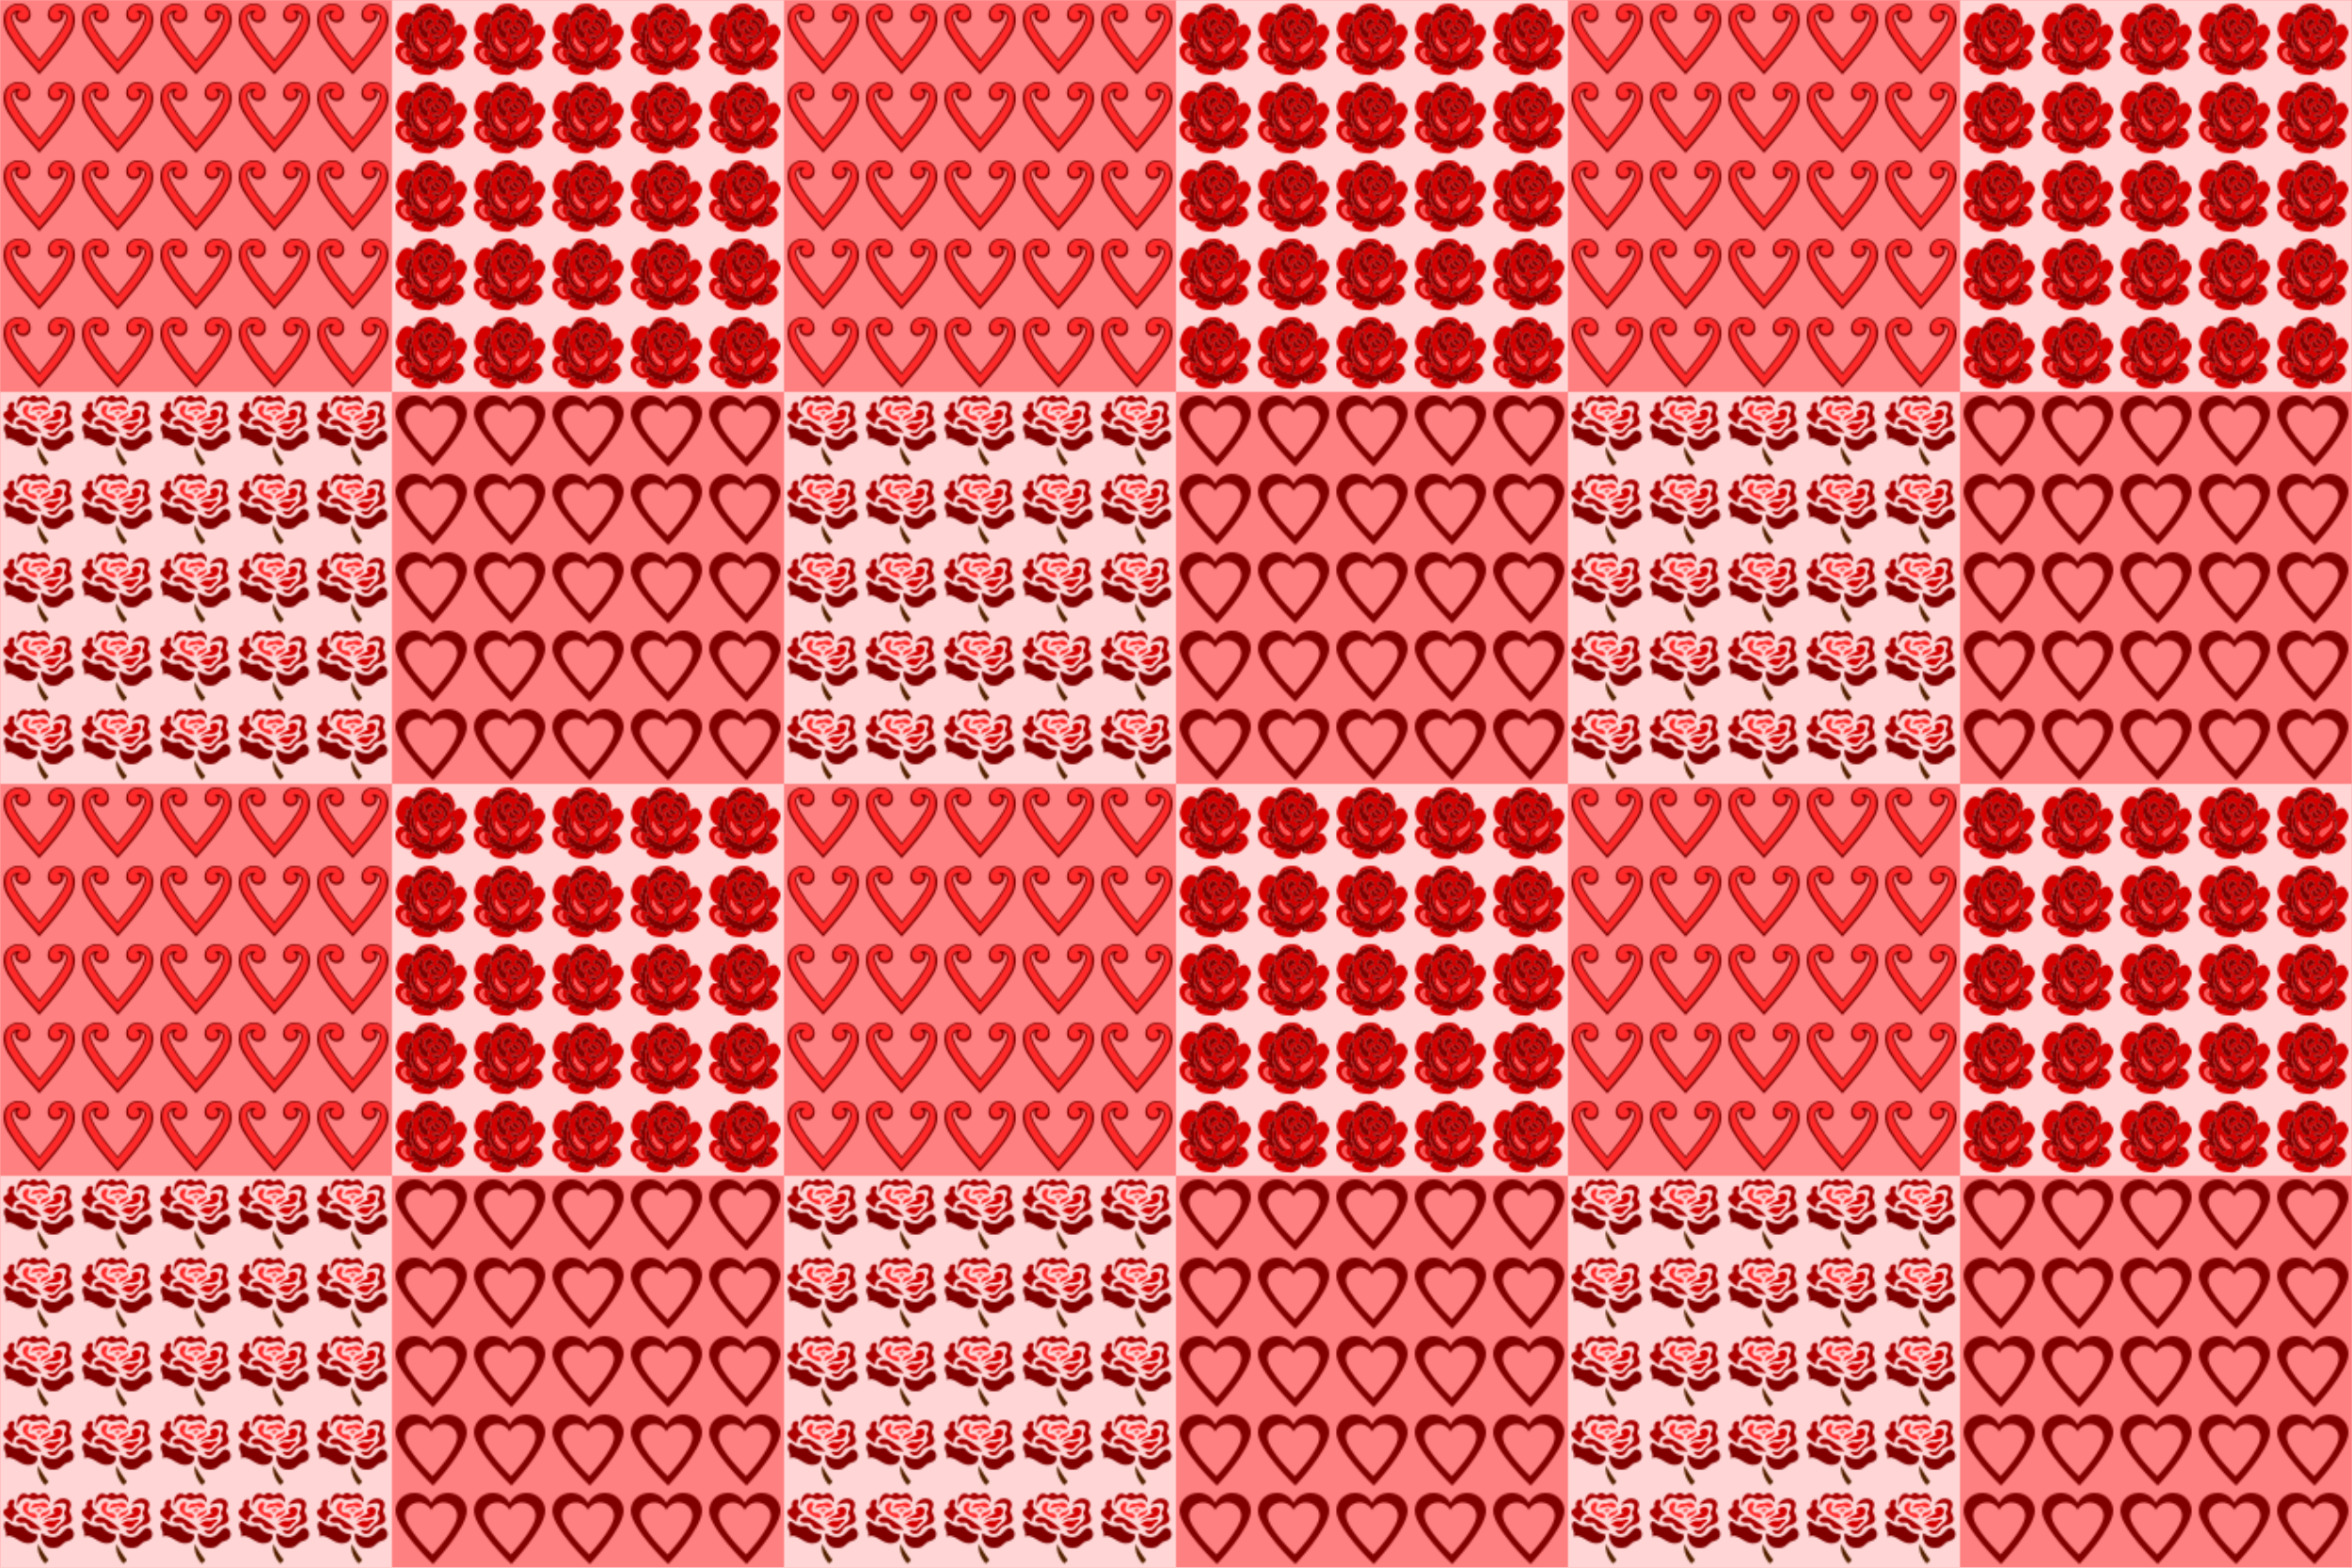 <?xml version="1.0" encoding="UTF-8" standalone="no"?>
<svg xmlns:rdf="http://www.w3.org/1999/02/22-rdf-syntax-ns#" xmlns="http://www.w3.org/2000/svg" height="704pt" width="1056pt" version="1.1" xmlns:cc="http://creativecommons.org/ns#" xmlns:xlink="http://www.w3.org/1999/xlink" viewBox="0 0 1056 704" xmlns:dc="http://purl.org/dc/elements/1.1/">
<defs>
<pattern id="e" width="440" patternUnits="userSpaceOnUse" patternTransform="matrix(.8 0 0 .8 0 352)" height="440">
<g transform="scale(1.25)">
<rect height="352" width="352" y="0" x="0" fill="#ffd5d5"/>
<rect height="176" width="176" y="0" x="0" fill="#ff8080"/>
<g id="b" transform="matrix(.094 0 0 .09 1.6 1.6)">
<path d="m85.459 5.2c-14.911-0.396-29.475 5.203-41.934 13.055-21.279 14.189-31.585 40.016-33.717 64.72-2.123 25.025 2.622 50.125 9.679 74.045 20.149 43.018 45.342 83.495 73.226 121.9 36.479 50.342 76.936 97.628 117.31 144.84 4.892 3.535 7.957-3.168 10.931-5.976 45.976-53.574 92.002-107.39 131.36-166.12 19.7-29.547 38.645-59.836 53.24-92.276 12.07-30.05 13.05-63.656 7.58-95.287-6.53-34.133-40.07-60.78-74.88-58.856-13.09 0.247-27.14 0.523-38.3 8.314-17.7 11.457-29.71 32.345-28.14 53.698 0.309 13.513 7.896 26.781 19.236 34.07 16.552 9.318 40.952 5.665 51.423-11.064 6.034-9.741 6.773-23.863-1.658-32.508-3.099-3.706-6.775-7.143-9.891-10.612 16.434-3.847 32.822 6.527 41.85 19.754 5.243 7.772 6.837 17.731 4.146 26.732-3.7 22.024-13.019 43.532-24.613 62.959-20.137 33.343-39.435 67.178-63.175 98.13-25.065 32.976-51.52 64.891-75.879 98.403-38.02-51.78-81.32-99.79-114.39-155-16.614-28.06-36.024-55.36-45.654-86.75-3.066-10.81-5.785-22.246-4.415-33.524 4.831-17.937 22.669-32.058 41.398-31.553 1.872 0.183 4.976 0.36 5.936 1.274-5.185 3.98-11.642 7.209-13.708 13.947-4.492 8.747-4.209 19.851 1.091 28.197 5.828 11.033 18.439 17.24 30.714 16.57 10.413 0.539 21.044-3.244 27.947-11.238 9.71-10.367 14.36-25.14 12.13-39.196-1.28-10.255-7.37-19.02-12.6-27.63-10.01-13.183-26.06-21.75-42.546-22.923-4.566-0.167-9.137-0.095-13.705-0.085z" transform="matrix(.8 0 0 .8 -0 0)" fill="#ff2a2a"/>
<path d="m0.872 68.104c0.49-41.05 41.23-74.85 82.05-66.95 40.27 1.18 64.13 60.78 32.03 86.99-26.34 20.63-70.68-7.25-58.32-40.34-10.4 0.82-15.46 12.88-13.63 22.16 4 37.59 29.1 67.37 46.9 99.25 25.82 36.79 52.54 73.11 80.77 108.05 33.51-44.52 69.82-87.54 97.09-136.3 14.19-20.42 25.83-43.49 30.01-68.22 2.47-9.85-1.94-23.94-13.5-24.94 12.4 33.09-32.03 60.94-58.28 40.32-27.04-22.02-14.55-68.89 14.97-82.92 26.67-9.19 59.71-5.2 79.68 16.26 28.75 32.76 23.77 82.59 6.33 119.72-42.14 77.94-99.12 146.34-156.75 213.18-48.72-57.73-98.16-115.49-137.07-180.42-21.34-30.81-37.1-67.59-32.28-105.84m27.42-44.61c-24.75 27.26-19.86 68.72-9.99 101.33 37.3 79.37 95.62 146.1 151.91 212.48 56.07-64.72 112.52-130.96 150.67-208.2 10.57-24.61 11.18-52.55 6.72-78.62-6.78-28-35.17-48.18-64.13-42.87-31.17-2.74-55.65 38.68-36.83 63.88 12.37 18.28 46.52 12.73 48.04-10.65 1.81-11.98-9.81-16.88-15.06-24.46 21.3-10.2 52.77 15.04 44.66 38.99-4.58 32.48-25.29 59.19-41.32 86.8-26.45 44.85-62.46 82.81-92.31 125.25-31.59-43.65-68.5-83.48-95.72-130.26-16.16-26.9-35.63-53.9-39.03-86.01-3.66-22.8 25.43-44.44 45.39-34.76-1.54 6.59-11.25 6.52-12.4 13.72-8.72 14.44 5.15 33.06 21.22 32.04 25.23 3.01 39.59-30.66 25.58-49.76-14.27-33.71-64.34-32.17-87.4-8.9z" fill="#800000"/>
</g>
<use xlink:href="#b" transform="translate(0,35.2)" height="100%" width="100%" y="0" x="0"/>
<use xlink:href="#b" transform="translate(0,70.4)" height="100%" width="100%" y="0" x="0"/>
<use xlink:href="#b" transform="translate(0,105.6)" height="100%" width="100%" y="0" x="0"/>
<use xlink:href="#b" transform="translate(0,140.8)" height="100%" width="100%" y="0" x="0"/>
<use xlink:href="#b" transform="translate(35.2)" height="100%" width="100%" y="0" x="0"/>
<use xlink:href="#b" transform="translate(35.2,35.2)" height="100%" width="100%" y="0" x="0"/>
<use xlink:href="#b" transform="translate(35.2,70.4)" height="100%" width="100%" y="0" x="0"/>
<use xlink:href="#b" transform="translate(35.2,105.6)" height="100%" width="100%" y="0" x="0"/>
<use xlink:href="#b" transform="translate(35.2,140.8)" height="100%" width="100%" y="0" x="0"/>
<use xlink:href="#b" transform="translate(70.4)" height="100%" width="100%" y="0" x="0"/>
<use xlink:href="#b" transform="translate(70.4,35.2)" height="100%" width="100%" y="0" x="0"/>
<use xlink:href="#b" transform="translate(70.4,70.4)" height="100%" width="100%" y="0" x="0"/>
<use xlink:href="#b" transform="translate(70.4,105.6)" height="100%" width="100%" y="0" x="0"/>
<use xlink:href="#b" transform="translate(70.4,140.8)" height="100%" width="100%" y="0" x="0"/>
<use xlink:href="#b" transform="translate(105.6)" height="100%" width="100%" y="0" x="0"/>
<use xlink:href="#b" transform="translate(105.6,35.2)" height="100%" width="100%" y="0" x="0"/>
<use xlink:href="#b" transform="translate(105.6,70.4)" height="100%" width="100%" y="0" x="0"/>
<use xlink:href="#b" transform="translate(105.6,105.6)" height="100%" width="100%" y="0" x="0"/>
<use xlink:href="#b" transform="translate(105.6,140.8)" height="100%" width="100%" y="0" x="0"/>
<use xlink:href="#b" transform="translate(140.8)" height="100%" width="100%" y="0" x="0"/>
<use xlink:href="#b" transform="translate(140.8 35.2)" height="100%" width="100%" y="0" x="0"/>
<use xlink:href="#b" transform="translate(140.8 70.4)" height="100%" width="100%" y="0" x="0"/>
<use xlink:href="#b" transform="translate(140.8 105.6)" height="100%" width="100%" y="0" x="0"/>
<use xlink:href="#b" transform="translate(140.8 140.8)" height="100%" width="100%" y="0" x="0"/>
<g id="d" transform="matrix(.086 0 0 .106 175.65 1.6)">
<path fill="#d40000" d="m200.76 0.016c-13.483 0.373-27.016 2.192-39.987 5.913-15.293 5.361-24.82 19.443-34.38 31.61-2.914 3.683-5.91 7.316-9.25 10.625-14.24-7.42-31.327-12.533-47.184-7.463-6.932 2.305-12.72 6.968-18.467 11.316-15.859 13.512-23.162 34.14-27.373 53.943 1.793 17.913 8.861 36.772 24.111 47.43 5.718 4.308 12.972 6.143 18.35 10.904 2.312 1.59-1.099 1.338-2.369 1.539-8.472 0.593-18.24-1.742-25.539 3.857-2.528 2.312-4.852 4.769-7.43 7.039-9.676 9.94-10.311 25.503-5.824 37.985 3.743 11.174 11.433 20.824 21.364 27.144 15.564 11.015 34.183 20.263 53.775 18.559 4.391-0.407 8.733-1.434 12.84-3.026 2.082 3.566-2.375 6.103-4.816 7.776-2.768 1.701-6.596 4.789-4.721 8.464 7.86 11.374 20.396 18.903 33.574 22.595 19.489 5.548 39.986 5.193 60.003 6.808 6.542-0.753 13.341-0.964 19.227-4.257 10.714-4.885 22.52-10.529 28.22-21.449 1.651-3.341 2.353-7.139 2.001-10.85 5.89 3.694 9.646 11.312 17.283 11.861 4.069 0.87-1.856-2.13-2.953-3.383-4.738-3.706-9.203-7.913-13.336-12.338-5.258 0.972-5.887 7.214-8.19 11.027-1.349 2.612-4.959 2.983-6.723 0.547-2.613-1.893-4.983-5.166-7.92-6.012-7.264 4.886-14.231 11.901-23.213 12.791-1.504-0.089-4.655-0.074-3.65-2.365 0.423-2.702-0.242-7.009-3.811-6.832-7.002 0.584-13.12 6.524-20.371 4.764-2.474-0.885-4.03-3.224-5.494-5.229 0.396-3.559 6.366-3.92 6.289-7.883-0.114-2.916-3.68-1.393-5.584-1.218-7.193 1.254-14.769 5.597-21.987 2.215-2.733-1.348-4.29-3.951-4.994-6.791-2.513-5.675-9.58-5.828-14.885-5.993-4.13-0.224-9.023-0.443-11.882-3.851 0.947-3.227 6.297-5.02 4.644-8.961-3.453-2.826-8.445-3.427-12.574-5.152-4.452-1.526-9.265-4.22-10.975-8.767 4.729-2.615 10.402-1.267 15.424-2.881-4.907-5.224-13.155-6.876-16.395-13.633-0.875-1.888 0.092-2.772 2.119-1.893 14.556 2.009 30.344 5.622 40.4 17.217 15.351 10.29 34.189 12.253 51.598 17.051 9.62-10.766 17.913-24.521 17.07-39.463-0.3-6.135-3.09-11.789-6.561-16.699-4.099-9.431-14.51-13.016-23.075-17.144-5.266-2.543-10.52-5.976-13.255-11.338 10.73-5.789 23.715-1.956 33.102 4.623 5.397 3.365 9.475 8.283 13.986 12.635 4.206 3.38 9.79 0.606 13.225-2.518 4.658-3.859 8.709-8.782 14.236-11.332 3.084-3.462 10.694-2.282 11.471 2.637-0.667 4.04-3.521 7.608-6.676 10.139-8.7 6.583-21.578 6.737-28.293 16.105 6.619 9.69 6.203 22.481 1.232 32.817-3.656 8.16-9.047 15.424-14.715 22.341 22.736 5.666 46.648-1.328 66.479-12.686 10.406-6.222 21.592-11.228 31.134-18.84 12.417-9.433 23.395-21.881 27.96-37.038 2.173-15.6-0.363-33.336-12.003-44.842-1.629-1.697-4.769-2.668-3.972-5.752 0.115-2.668 3.631-5.091 5.604-2.65 16.005 13.515 22.131 35.951 18.672 56.109-2.049 12.935-7.556 25.399-15.988 35.481 4.881 6.166 14.322 2.323 19.811 7.367 2.477 2.787 2.811 7.293 1.535 10.646-2.528 2.499-6.368 0.001-9.162-0.816-5.858-2.108-12.539-6.21-18.842-3.361-1.908 1.167-4.196 3.384-3.748 5.691 2.222 5.657 10.056 7.49 10.824 13.855 0.304 2.692-2.296 5.928-5.096 4.344-4.54-2.034-7.484-7.634-12.828-7.777-1.65 0.127-3.592 1.363-1.69 2.799 3.714 5.71 6.348 14.568 1.032 20.125-0.982 0.865-2.385 2.076-3.545 2.135-2.832-5.435-3.043-13.24-9.139-16.35-2.35-1.581-5.154 0.219-5.721 2.748-1.429 4.548 1.5 10.165-1.975 14.027-1.95 1.815-4.016-1.37-5.223-2.764-2.204-2.933-4.597-8.221-9.156-7.123-2.675 0.357 0.021 3.485 0.164 5.183 1.838 4.691 3.217 10.658-0.328 14.966 27.584 6.427 58.442 3.621 82.27-12.586 7.812-5.426 14.488-12.273 21.781-18.346 6.766-5.997 13.08-14.625 11.432-24.174-3.48-14.138-14.472-27.619-29.394-30.092-4.427-1.037-9.443 0.957-13.518-1.275 1.669-2.61 5.42-3.323 7.846-5.269 22.227-13.578 41.277-34.444 47.943-60.086 1.951-10.117-4.582-19.246-10.709-26.592-4.047-5.442-8.928-10.902-15.807-12.545-12.462-3.15-25.142 2.2-35.901 8.133-1.659 0.746-3.979 3.391-4.806 0.328-0.351-5.148 5.486-8.021 6.135-13.014 2.704-10.584-3.612-20.606-8.572-29.447-3.676-6.853-6.726-14.253-12.508-19.691-9.165-9.54-23.577-15.676-36.623-11.033-3.494 2.727-6.363 7.813-11.344 8.088-2.89-0.701-2.34-4.55-4.296-6.282-9.359-14.448-26.161-22.227-42.831-24.24-5.495-0.743-11.049-0.999-16.592-0.912zm-3.38 12.535c17.461 1.202 35.179 8.418 46.074 22.58-2.841 6.123-10.055 9.206-16.516 7.613-10.412-2.238-19.334-8.938-26.688-16.447-8.816 2.959-14.834 12.083-24.512 12.691-2.998 0.064-5.747-1.386-8.064-3.164 1.087 5.196-0.545 11.421-5.59 14.033-6.336 3.533-13.765 4.466-20.285 7.457-8.376 0.309-13.603 7.886-18.588 13.6-1.991 2.099-4.192 4.512-6.814 5.553-3.871-2.888-5.926-8.309-5.361-12.908 8.523-12.839 18.372-25.459 31.407-33.999 16.869-8.845 35.27-15.338 54.277-17.045l0.499 0.027 0.16 0.009zm73.018 26.594c15.286 0.148 29.073 9.082 39.629 19.557 11.309 14.776 9.51 36.124-0.086 51.357-6.335-10.389-1.747-24.464-9.838-34.086-3.788-3.487-6.618-8.067-11.357-10.471-12.863-7.269-29.578-4.518-41.445-13.609 0.357-4.4 5.304-6.131 8.116-8.841 4.601-2.558 9.769-3.874 14.982-3.907zm-103.46 21.74c2.039-0.061 2.717 1.655 1.016 2.832-7.113 9.648-11.004 23.145-5.443 34.436 2.487 9.839 12.248 14.827 20.02 20.015 5.755 3.799 12.33 9.409 11.259 17.064-0.481 5.915-7.186 8.113-12.221 8.059-6.272 0.024-12.794-0.919-18.491-3.542-17.06-14.308-24.915-40.193-15.17-60.808 3.663-7.337 9.437-13.792 16.729-17.584 0.731-0.285 1.511-0.487 2.301-0.471zm32.701 4.846c8.054-0.275 16.513 5.69 17.381 14.076-2.25 6.224-9.526 7.587-15.276 8.336-5.81 0.664-12.851 2.684-14.802 8.957-2.109 4.264 2.216 8.043 5.202 10.437 0.65 0.739 3.939 2.891 2.215 3.023-10.266 0.044-17.62-9.897-18.344-19.37-1.072-8.059 3.077-16.951 10.939-20.119 3.247-3.456 7.967-5.347 12.686-5.34zm53.014 2.795c17.151 0.198 32.37 13.367 38.273 29.031 3.297 8.872 3.223 19.823-2.792 27.511-11.773 12.954-27.56 23.268-45.231 25.469-11.804 1.581-24.135-3.352-31.203-12.918 13.618-0.077 27.189 6.839 40.787 2.822 3.73-0.887 6.681-3.554 9.938-5.213 10.026-2.558 16.153-13.011 15.803-22.984 0.111-10.957-6.476-22.582-17.467-25.629-6.616-5.543-16.653-3.588-23.221-9.156-1.429-1.383-2.161-3.915 0.322-4.568 4.398-2.802 9.611-4.349 14.791-4.365zm-150.73 10.051c4.249 0.637 5.742 5.616 7.859 8.713 0.981 1.676 1.939 3.408 3.305 4.809-6.83 18.305-17.244 36.265-17.045 56.357 0.006 7.236 2.21 14.298 5.337 20.718 1.407 10.11 10.812 18.007 9.304 28.667-17.005-3.287-30.572-15.801-47.646-18.961 2.266-4.647 8.393-3.88 12.426-6.057 2.421-0.65 0.965-2.397-0.127-3.852-3.554-5.263-7.942-10.916-8.4-17.287 5.376-1.045 10.845 3.809 16.076 0.754 1.641-1.074-0.931-3.233-1.422-4.742-4.338-7.591-11.067-15.145-10.416-24.467 0.238-2.434 1.319-6.266 4.297-6.047 2.529 1.46 2.914 6.674 6.6 6.291 3.353-0.901 2.648-5.33 2.769-8.031-0.416-7.569-4.473-15.31-1.307-22.738 1.459-2.057 4.608-2.835 6.227-0.412 1.911 2.045 4.255 5.623 7.553 4.326 1.421-5.875 1.42-12.115 3.41-17.811 0.384-0.142 0.79-0.23 1.201-0.23zm129.83 13.396c6.16-0.021 11.127 4.365 14.322 9.234 4.25 3.963 10.198 0.395 15.168 0.834 1.172 0.16 3.787 0.667 2.076 2.193-6.175 9.328-19.681 10.745-29.088 6.008-6.025-2.81-10.429-9.109-10.131-15.871 2.225-1.56 4.929-2.437 7.652-2.398zm-21.328 10.545c4.905-0.125 6.388 5.401 9.321 8.267 7.029 8.306 17.734 14.826 28.961 13.371-8.026 7.457-20.058 6.214-29.858 3.789-4.752-1.019-10.574-1.946-12.732-7.017-2.576-5.463-2.51-12.91 1.67-17.539 0.754-0.572 1.696-0.863 2.639-0.871zm-97.48 15.38c4.431 6.711 3.351 15.35 4.574 23.043 1.721 26.258 18.565 49.556 40.008 63.84 2.95 1.984 6.11 3.799 9.201 5.445-7.815 5.687-18.211 2.629-25.732-1.992-7.299-4.228-13.141-10.426-18.431-16.873-18.786-19.247-22.166-50.405-10.008-73.969l0.305 0.396 0.084 0.109zm194.27 26.768c4.507 1.459 3.704 7.325 3.011 10.964-1.705 6.894-4.205 14.332-10.26 18.608-12.105 10.502-23 22.53-36.708 31.042-7.112 4.668-16.581-0.227-20.574-6.812-1.449-2.142 1.399-4.323 2.291-6.33 8.791-12.508 23.862-18.377 38.136-21.868 11.876-3.781 18.294-15.597 24.105-25.605zm-171.51 2.135c5.949 0.385 8.55 6.993 11.434 11.254 1.762 3.335 4.223 6.296 6.648 9.058 4.961 10.389 16.733 14.114 26.194 19.09 5.253 2.733 10.441 6.401 13.065 11.89-9.459 5.844-21.582 2.781-30.33-2.834-7.609-4.685-12.329-12.503-18.34-18.885-5.691-7.09-12.204-15.55-10.674-25.223 0.487-1.293 0.557-4.004 2.002-4.352zm-62.762 44.268c2.642-0.077 5.425 1.167 6.656 3.596-2.571 5.457-9.503 9.292-8.805 16.082 1.192 3.845 0.747 8.248 3.285 11.674 4.649 7 13.511 9.46 18.521 16.117-11.367 2.63-22.977-3.258-31.051-10.977-6.546-6.217-11.555-16.395-7.027-25.125 3.347-6.69 11.029-11.015 18.42-11.367z"/>
<path fill="#800000" d="m314.42 119.71c-4.894 0.354-6.093 8.277-1.4 9.953 12.368 10.995 15.186 29.072 13.091 44.691-4.428 15.651-16.04 28.273-28.846 37.806-9.973 7.669-21.577 12.741-32.299 19.236-18.656 10.151-40.612 16.302-61.718 11.56 8.913-11.13 17.981-24.054 17.695-38.945-0.163-5.487-1.9-10.881-4.795-15.531 7.965-10.124 23.628-8.801 31.461-19.131 1.762-2.752 4.777-6.465 2.402-9.738-3.01-3.898-9.504-4.022-12.775-0.463-7.892 3.417-12.146 12.491-20.652 14.729-5.655 0.786-8.091-5.376-11.902-8.261-9.256-8.537-22.093-15.51-35.043-12.68-2.489 0.556-4.869 1.535-7.094 2.773 4.388 9.553 15.137 12.895 23.823 17.251 5.847 2.722 11.129 7.237 13.63 13.329 7.486 9.225 7.149 22.584 2.48 33.098-3.1 7.445-7.711 14.257-13.104 20.262-17.112-4.666-35.607-6.667-50.66-16.725-10.303-11.837-26.486-15.448-41.361-17.478-1.808-0.547-3.57-0.686-3.053 1.55 0.78 5.984 7.255 8.636 11.641 11.656 1.368 0.888 2.839 1.804 3.977 2.848-4.874 0.963-10.364 0.062-14.668 3.041 2.694 7.57 11.178 9.97 18.059 12.132 2 1.113 5.733 1.069 6.139 3.69-0.473 3.223-5.226 4.572-4.889 7.963 4.878 5.531 13.049 3.707 19.481 4.866 4.205 0.326 7.739 3.644 8.238 7.834 2.848 4.958 9.095 6.61 14.411 5.316 5.707-0.856 11.304-3.684 16.937-3.502 0.766 3.014-3.358 4.062-4.977 5.889-1.986 1.376-1.133 4.124 0.715 5.148 2.449 4.678 8.508 4.701 12.823 2.971 4.518-1.121 8.727-4.606 13.478-3.824 2.673 1.704 1.001 5.596 1.576 7.803 5.83 3.102 12.334-0.818 17.305-3.894 3.721-2.413 7.21-5.155 10.812-7.736 3.68 2.171 6.243 6.183 10.217 7.723 4.666 0.268 6.213-5.082 7.574-8.525 0.838-1.99 2.181-4.107 4.412-4.66 5.258 5.446 10.771 10.857 17.189 14.887 1.698 0.985 3.273 0.534 3.766-1.424 2.678-5.701-0.824-11.969-2.127-17.244 4.11-1.174 6.2 3.876 8.22 6.439 1.364 1.734 3.288 4.4 5.683 3.94 4.44-2.331 3.055-8.236 3.082-12.281-0.299-2.295 1.096-6.68 4.135-5.346 5.915 2.483 6.309 9.854 8.693 14.973 0.471 1.27 1.11 2.613 2.477 1.484 5.952-2.514 7.664-9.909 5.852-15.635-0.637-3.141-2.627-6.274-3.889-8.816 3.935-1.533 6.974 2.726 9.83 4.721 2.185 1.994 6.034 4.61 8.651 1.816 3.045-3.195 1.44-8.319-1.756-10.775-2.549-2.698-6.754-4.785-7.537-8.604 1.732-4.771 7.534-5.495 11.756-3.973 5.925 1.327 11.283 5.565 17.525 5.498 4.006-0.68 3.467-5.88 2.943-8.842-0.514-5.144-5.952-7.514-10.521-7.762-3.714-0.558-8.083-0.555-10.881-3.455 16.934-20.723 22.172-51.624 9.705-75.822-3.582-6.676-8.324-12.984-14.447-17.494-0.467-0.205-0.977-0.326-1.488-0.307zm-83.42-28.725c-2.813 0.179-6.042 1.113-7.902 3.119-0.569 9.073 6.811 16.79 15.29 18.788 9.789 2.855 22.231-0.347 26.893-10.085-4.481-4.035-10.588 0.094-15.734-0.859-3.925-0.814-4.804-5.551-8.097-7.416-2.946-2.312-6.678-3.717-10.45-3.547zm-20.97 10.555c-4.858 0.466-6.168 6.329-6.576 10.332-0.7 6.609 2.78 14.597 9.949 15.756 10.395 2.673 22.426 5.659 32.362-0.057 2.234-1.282 4.131-3.051 5.885-4.918-12.569 3.171-25.155-4.46-32.586-14.274-2.22-3.231-4.441-7.273-9.034-6.839zm41.875-33.994c-6.088 0.164-12.048 2.395-16.869 6.094-0.023 5.326 5.847 7.485 10.158 8.474 5.37 1.344 11.141 2.17 15.642 5.575 17.006 5.216 22.08 30.509 9.101 42.365-2.595 2.58-6.227 3.578-9.437 4.918-8.012 6.939-19.205 6.41-28.882 4.434-7.223-1.296-14.493-3.146-21.898-2.727 6.545 9.593 17.944 15.642 29.621 15.078 17.61-0.672 33.695-10.325 46.068-22.33 3.872-3.405 6.815-7.784 7.848-12.887 3.525-14.848-4.567-30.181-15.91-39.453-7.102-5.837-16.12-9.838-25.442-9.54zm17.541-29.375c-6.913 0.231-13.831 2.629-18.91 7.398-2.145 1.593-5.046 4.242-3.982 7.137 12.978 9.834 31.448 6.017 44.447 15.479 3.235 2.39 5.333 5.859 8.357 8.457 8.203 10.026 2.946 24.891 10.592 35.262 10.052-14.96 12.582-36.186 2.37-51.721-4.423-6.123-10.931-10.442-17.213-14.484-7.727-4.581-16.563-7.846-25.66-7.527zm-157.44 78.109c-12.85 24.15-9.334 56.549 10.203 76.156 7.858 9.86 18.096 19.082 30.84 21.58 5.448 1.028 11.351-0.281 15.572-3.961-24.35-12.191-44.475-34.998-49.283-62.154-1.492-8.552-1.019-17.483-3.299-25.947-0.731-2.359-1.982-4.552-3.695-6.336l-0.227 0.445-0.111 0.217zm87.008-51.533c-4.971 0.052-9.614 2.454-13.155 5.777-9.254 4.064-12.844 15.547-10.102 24.801 2.085 9.028 10.379 17.151 20.105 16.2 1.354-0.331-0.518-2.484-1.312-3.195-2.76-2.823-7.87-5.371-6.996-10.041 1.374-5.663 7.311-8.23 12.506-8.846 6.234-0.999 14.252-1.708 17.402-8.166 1.326-2.915-0.708-6.251-2.203-8.799-3.578-5.202-10.024-7.966-16.244-7.731zm-32.43-4.852c-5.145 0.748-8.821 5.079-12.488 8.369-12.25 12.656-14.151 32.467-8.1 48.481 3.519 9.444 9.338 18.436 17.507 24.412 7.985 2.68 17.028 4.622 25.231 1.793 5.002-1.622 7.149-7.415 5.818-12.234-1.799-7.508-9.139-11.787-15.116-15.773-6.818-4.197-14.185-9.355-16.211-17.627-5.516-11.848-0.616-25.616 7.207-35.206-0.74-1.431-2.22-2.356-3.85-2.215zm-64.967 17.697c-2.997 0.095-2.417 4.141-3.213 6.264-0.807 3.948-0.909 8.279-2.084 12-4.389 0.146-5.569-7.04-10.299-6.008-4.575 1.289-4.898 6.906-4.627 10.859 0.487 7.046 4.104 14.205 1.625 21.15-2.321 2.128-3.958-1.586-4.948-3.227-0.781-2.1-3.533-3.578-5.247-1.579-3.836 3.843-3.032 10.172-1.309 14.848 2.595 7.092 7.877 13.046 10.963 19.699-5.442 2.861-11.089-2.663-16.697-0.629 0.52 7.896 5.897 14.184 10.027 20.527-4.242 2.665-10.923 1.683-13.562 6.65-1.498 2.311 1.964 1.649 3.32 2.305 16.151 4.046 29.36 15.742 45.92 18.572 2.113-9.356-4.854-17.195-7.917-25.428-1.006-3.183-1.515-6.418-3.253-9.333-5.995-14.018-2.844-29.793 2.31-43.589 3.531-9.746 7.995-19.122 11.631-28.826-4.353-4.083-5.298-11.293-10.936-14.041-0.546-0.185-1.13-0.261-1.705-0.215zm94.041-66.125c-19.605 2.382-38.766 8.779-55.894 18.569-12.183 9.06-21.994 21.08-30.003 33.829 0.163 5.227 2.073 10.957 6.709 13.857 9.074-4.535 12.673-16.393 22.789-19.029 3.801-0.144 6.956-2.368 10.62-3.245 6.545-2.097 15.094-3.615 18.094-10.721 0.881-2.162 1.085-4.544 0.91-6.856 5.035 3.612 11.808 2.081 16.55-1.248 4.911-2.99 9.169-7.05 14.557-9.159 7.775 7.747 17.28 14.839 28.393 16.506 6.7 1.112 13.529-2.749 16.27-8.922-11.306-15.175-30.51-22.782-48.996-23.582z"/>
<path fill="#f55" d="m306.46 143.84c-5.824 10.334-12.448 22.407-24.711 25.797-14.91 3.586-30.58 10.314-38.887 23.926-1.092 1.874-2.751 4.006-0.754 5.867 4.296 6.674 13.933 11.449 21.322 6.926 13.869-8.549 24.922-20.682 37.113-31.303 6.101-4.171 8.634-11.607 10.487-18.43 1.181-4.446 1.689-12.21-4.391-13.098l-0.18 0.314zm-234.28 46.24c-9.79 0.769-19.775 8.281-20.381 18.609-0.35 10.979 7.963 20.064 16.699 25.602 7.531 4.651 17.004 7.662 25.738 4.818-5.277-8.493-17.36-10.662-20.855-20.42-0.852-2.592-0.595-5.458-1.602-8.107-0.449-6.757 6.614-10.24 8.941-15.953-1.462-3.277-5.087-4.853-8.541-4.549zm63.07-44.26c-1.899 0.832-2.173 3.868-2.66 5.871-1.159 9.903 5.453 18.476 11.33 25.71 6.342 6.876 11.496 15.238 19.991 19.76 9 5.261 21.302 7.582 30.411 1.296-4.455-10.123-15.75-13.879-24.854-18.541-6.303-3.112-12.46-7.551-15.291-14.207-6.374-5.317-7.924-14.955-15.348-19.199-1.108-0.534-2.353-0.78-3.58-0.689z"/>
</g>
<use xlink:href="#d" transform="translate(0,35.2)" height="100%" width="100%" y="0" x="0"/>
<use xlink:href="#d" transform="translate(0,70.4)" height="100%" width="100%" y="0" x="0"/>
<use xlink:href="#d" transform="translate(0 105.6)" height="100%" width="100%" y="0" x="0"/>
<use xlink:href="#d" transform="translate(0 140.8)" height="100%" width="100%" y="0" x="0"/>
<use xlink:href="#d" transform="translate(35.2)" height="100%" width="100%" y="0" x="0"/>
<use xlink:href="#d" transform="translate(35.2,35.2)" height="100%" width="100%" y="0" x="0"/>
<use xlink:href="#d" transform="translate(35.2,70.4)" height="100%" width="100%" y="0" x="0"/>
<use xlink:href="#d" transform="translate(35.2 105.6)" height="100%" width="100%" y="0" x="0"/>
<use xlink:href="#d" transform="translate(35.2 140.8)" height="100%" width="100%" y="0" x="0"/>
<use xlink:href="#d" transform="translate(70.4)" height="100%" width="100%" y="0" x="0"/>
<use xlink:href="#d" transform="translate(70.4 35.2)" height="100%" width="100%" y="0" x="0"/>
<use xlink:href="#d" transform="translate(70.4 70.4)" height="100%" width="100%" y="0" x="0"/>
<use xlink:href="#d" transform="translate(70.4 105.6)" height="100%" width="100%" y="0" x="0"/>
<use xlink:href="#d" transform="translate(70.4 140.8)" height="100%" width="100%" y="0" x="0"/>
<use xlink:href="#d" transform="translate(105.6)" height="100%" width="100%" y="0" x="0"/>
<use xlink:href="#d" transform="translate(105.6 35.2)" height="100%" width="100%" y="0" x="0"/>
<use xlink:href="#d" transform="translate(105.6 70.4)" height="100%" width="100%" y="0" x="0"/>
<use xlink:href="#d" transform="translate(105.6 105.6)" height="100%" width="100%" y="0" x="0"/>
<use xlink:href="#d" transform="translate(105.6 140.8)" height="100%" width="100%" y="0" x="0"/>
<use xlink:href="#d" transform="translate(140.8)" height="100%" width="100%" y="0" x="0"/>
<use xlink:href="#d" transform="translate(140.8 35.2)" height="100%" width="100%" y="0" x="0"/>
<use xlink:href="#d" transform="translate(140.8 70.4)" height="100%" width="100%" y="0" x="0"/>
<use xlink:href="#d" transform="translate(140.8 105.6)" height="100%" width="100%" y="0" x="0"/>
<use xlink:href="#d" transform="translate(140.8 140.8)" height="100%" width="100%" y="0" x="0"/>
<g id="c" transform="matrix(.04 0 0 .037 -9.67 177.6)">
<path d="m762.05 0c-23.61 0.763-32.57 26.029-51.97 34.316-26.13 3.727-41.08-26.775-66.79-26.191-35.03-3.861-64.12 23.444-78.62 52.84-25.17 43.225-29.68 95.745-19.09 143.78 6.53-14.26 11.07-29.31 16.53-43.98 19.61-45.49 63.79-83.229 114.33-86.973 16.39-2.909 30.55 6.931 43.72 15.029 17.98 11.754 39.71 18.124 61.25 15.804 31.08-3.48 59.89-17.553 91.07-20.579 34.45-1.805 73.21 2.971 99.28 27.919 11.44 10.37 17.48 25.66 29.54 35.26 7.9-45.37-8.73-93.528-42.46-124.7-17.2-15.365-42.77-23.076-64.99-14.825-16.51 5.881-28.05 20.264-43.98 27.151-11.15 3.735-21-5.424-29.18-11.547-11.5-11.026-24.91-20.794-41.03-23.299h-17.61zm422.05 83.693c-2.2 0.005-4.4 0.054-6.6 0.149-57.5 4.498-100.5 50.068-132.4 94.018 36.7 0.8 70.8-18.81 107.2-23.11 21.9-3.85 48.2-3.58 64.6 13.8 21.6 21.94 19.3 57.14 6 82.83-8.9 15.68-18.9 31.5-21.5 49.66-1.9 30.43 27.9 54.37 20.3 85.49-8.7 36.7-35.8 66.64-66.5 87.17-22.2 19.75-40.5 43.34-60.5 65.21-20.6 20.71-50.5 35.87-80.3 29.56-17.15-2.23-34.35-4.44-51.62-5.91 9.48 26.57 32.23 48.72 58.82 58.07 29.4 5.27 63.7-2.71 83.6-26.29 12.4-19.91 24.5-40.06 37.3-59.71 14.6-21.41 38.1-35.66 63.4-40.78 31.7-6.86 62.6-21.29 85-45.1 17.2-17.38 25.2-43.35 20.2-67.33-4.8-37.94-27.7-70.2-35.7-107.18-0.5-21.38 12.9-40.06 17.6-60.53 9.6-32.29 4.5-70.72-19.1-95.89-23.2-24.034-57.1-34.2-89.8-34.127zm-707.8 14.758c-1.96-0.026-3.99 0.208-6.08 0.744-34.91 4.045-56.89 40.485-58.06 73.245-1.18 15.18 8.08 29.57 4.58 44.66-17.63 22.35-51.5 27.49-63.8 55.01-12.9 28.16 6 57.52 23.24 78.98 28.96 33.84 63.21 65.64 105.05 82.45 8.04-29.26 3.48-64 26.55-87.37 19.27-20.09 46.73-29.24 73.22-35.21-27.35-22.23-54.2-46.02-73.82-75.6-10.15-16.28-19.23-36.09-14.14-55.63 2.9-19.17 17.02-36.54 13.33-56.52-5.83-11.61-16.33-24.576-30.07-24.759zm120.01 265.43c-1.66 0-3.31 0.04-4.98 0.11-18.47 2.21-36.57 9.95-50.52 22.34-15.42 14.17-12.94 41.83 4.29 53.54 18.2 12.13 41.11 13.34 62.3 13.04 22.4-0.77 49.25-8.06 67.64 8.75 16.81 18.12 24.5 42.65 38.97 62.47 9.2 9.48 21.61 15.07 34.03 19.03 42.4 11.98 87.56 7.24 129.99 18.98 6.33 2.25 3.4-2.48 1.93-4.63-36.4-56.43-92.29-96.36-146.02-135-41.53-26.92-86.35-58.65-137.63-58.63z" transform="scale(.8)" fill="#a00"/>
<path d="m388.5 432.3c-20.59 5.94-24.42 31.36-29.15 49.16-9.46 48.65 25.52 90.31 29.99 137.23-0.97 14.28-3.54 28.43-4.22 42.75 18.45-1.91 36.16-12.8 55.05-8.1 66.59 12.63 114.59 65.03 174.8 91.95 50.16 24.82 112.88 29.08 162.44 0.68 34.87-18.51 54.61-59.67 48.56-98.46-1.16-8.27-5.84-16.27-13.5-19.99-18.46-6-37.92-8.24-56.34-14.39-43.29-17.04-80.74-47.78-106.86-86.19-8.59-13.42-23.11-23.95-39.53-23.93-19.83 1.53-39.65 3.4-59.48 4.77-39.66 0.74-76.36-18.57-106.21-43.2-17.87-11.08-33.74-31.3-55.55-32.28zm877.1 97.34c-2.9-0.05-5.8 0.13-8.7 0.56-17.6 3.94-30.6 17.98-42.8 30.29-21.5 23.36-41.9 47.81-64.6 70.07-30.1 28.65-72.2 45.17-114 41.8-54.51-3.04-104.3-29.39-148.35-59.83-3.04 6.96-5.16 14.35-6 21.91-2.42 50.35 10.69 102.27 41.02 143.05 20.57 30.05 53.61 51.83 90.03 56.33 43.5 4.16 91.8 5.87 129-21.2 25-19.99 47.4-43.07 70.9-64.7 8.6-7.03 19.2-11.1 30-13.11 31.2-8.96 63.2-24.4 81.1-52.66 23.5-37.32 19.3-88.32-6-123.69-11.7-16.53-31.2-28.42-51.6-28.82z" transform="scale(.8)" fill="#800000"/>
<path d="m688.25 142.65c-1.83 0.03-3.62 0.22-5.33 0.55-30.69 3.81-48.21 34.91-58.42 61.07-15.2 43.84 12.07 87.72 44.8 114.99 41.73 34.7 91.94 64.34 147.3 67.52 7.47-21.86 5.98-48.51-10.69-65.87-19.25-17.61-47.46-20.86-72.33-17.51-24.07-0.74-38.62-25.87-44.23-46.56-6.66-34.51 23.45-60.41 26.14-93.09-0.03-14.28-14.46-21.35-27.24-21.1zm220.23 3.55c-3.03-0.03-6.08 0.16-9.15 0.62-20.27 0.75-37.93 10.88-56.11 18.55-10.97 5.76-22.39-0.73-33.51-1.97-39.68-1.53-72.44 37.8-70.97 75.99 15.38-3.09 27.61-16.57 43.8-17.2 20.29-0.51 41.96-2.47 59.06-14.5 8.51-4.57 17.62-13.26 27.96-8.97 21.3 9.74 39.71 27.48 64.4 28.12 13.85-0.4 30.4-0.94 39.56-12.91 7.7-13.46 1.76-30.91-8.91-40.96-14.74-14.77-34.89-26.51-56.13-26.77zm96.32 102.84c-16.12 11.57-30.03 26.27-47.67 35.62-21.48 8.12-47.45 8.64-63.95 26.7-21.48 18.75-21.41 48.89-27.81 74.48 20.72-23.37 51.15-34.92 79.97-45.66 36.6-13.98 58.76-53.35 59.46-91.14z" transform="scale(.8)" fill="#ff2a2a"/>
<path d="m1114.5 212.14c-23 1.82-46.7 13.49-58.6 33.81-10.4 17.92-1.6 40.21 11.5 54.16 1 2.14 7.1 5.9 2.9 7.9-32.1 18.54-64.8 36.32-97.09 54.65-26.62 15.64-51.67 36.42-65.65 64.51 31.34-20.2 63.96-40.64 101.04-47.93 21.6-3.71 43.6 1.76 65.2-1.26 28.6-2.59 57.2-14 76.6-35.68 17.2-18.41 24.5-43.97 25.7-68.68 3.1-33.44-30-61.31-61.6-61.48zm17.1 188.83c-0.6-0.01-1.2-0.01-1.7 0-2.1 0.07-4.2 0.34-5.9 0.78-18.5 2.73-34.8 12.53-52.4 17.97-20.9 7.93-43.1 4.16-64.5 0.65-45.35-1.25-76.12 37.85-106.14 65.46 34.73 0.88 61.81 25.1 93.09 36.61 29.25 12.13 69.55 4.82 85.95-24.27 10.7-17.68 21.6-37.99 41.7-46.28 15.8-4.89 30.3-19.89 27.9-37.36-0.1-9.59-9.4-13.36-18-13.56z" transform="scale(.8)" fill="#d40000"/>
<path fill="#f55" d="m688.57 185.11c-1.404 0.021-2.837 0.206-4.286 0.572-16.047 3.556-39.334 18.539-31.455 37.675 9.517 11.751 28.33 10.38 41.116 5.797 7.477-6.845 21.247-15.135 15.551-27.022-2.678-9.333-11.096-17.171-20.926-17.021z"/>
<path fill="#520" d="m669.18 623.84c-2.571 14.761-4.964 32.811-3.046 48.887 5.179 67.915 37.789 130.16 77.432 184.2h2.564c14.876-9.912 28.258-22.848 37.56-38.184 3.986-6.723-4.26-12.003-7.083-17.29-42.157-55.115-74.013-117.42-107.43-177.61z"/>
</g>
<use xlink:href="#c" transform="translate(0,35.2)" height="100%" width="100%" y="0" x="0"/>
<use xlink:href="#c" transform="translate(0,70.4)" height="100%" width="100%" y="0" x="0"/>
<use xlink:href="#c" transform="translate(0 105.6)" height="100%" width="100%" y="0" x="0"/>
<use xlink:href="#c" transform="translate(0 140.8)" height="100%" width="100%" y="0" x="0"/>
<use xlink:href="#c" transform="translate(35.2)" height="100%" width="100%" y="0" x="0"/>
<use xlink:href="#c" transform="translate(35.2,35.2)" height="100%" width="100%" y="0" x="0"/>
<use xlink:href="#c" transform="translate(35.2,70.4)" height="100%" width="100%" y="0" x="0"/>
<use xlink:href="#c" transform="translate(35.2 105.6)" height="100%" width="100%" y="0" x="0"/>
<use xlink:href="#c" transform="translate(35.2 140.8)" height="100%" width="100%" y="0" x="0"/>
<use xlink:href="#c" transform="translate(70.4)" height="100%" width="100%" y="0" x="0"/>
<use xlink:href="#c" transform="translate(70.4 35.2)" height="100%" width="100%" y="0" x="0"/>
<use xlink:href="#c" transform="translate(70.4 70.4)" height="100%" width="100%" y="0" x="0"/>
<use xlink:href="#c" transform="translate(70.4 105.6)" height="100%" width="100%" y="0" x="0"/>
<use xlink:href="#c" transform="translate(70.4 140.8)" height="100%" width="100%" y="0" x="0"/>
<use xlink:href="#c" transform="translate(105.6)" height="100%" width="100%" y="0" x="0"/>
<use xlink:href="#c" transform="translate(105.6 35.2)" height="100%" width="100%" y="0" x="0"/>
<use xlink:href="#c" transform="translate(105.6 70.4)" height="100%" width="100%" y="0" x="0"/>
<use xlink:href="#c" transform="translate(105.6 105.6)" height="100%" width="100%" y="0" x="0"/>
<use xlink:href="#c" transform="translate(105.6 140.8)" height="100%" width="100%" y="0" x="0"/>
<use xlink:href="#c" transform="translate(140.8)" height="100%" width="100%" y="0" x="0"/>
<use xlink:href="#c" transform="translate(140.8 35.2)" height="100%" width="100%" y="0" x="0"/>
<use xlink:href="#c" transform="translate(140.8 70.4)" height="100%" width="100%" y="0" x="0"/>
<use xlink:href="#c" transform="translate(140.8 105.6)" height="100%" width="100%" y="0" x="0"/>
<use xlink:href="#c" transform="translate(140.8 140.8)" height="100%" width="100%" y="0" x="0"/>
<rect height="176" width="176" y="176" x="176" fill="#ff8080"/>
<path id="a" d="m186.02 177.6c-4.649 0-8.42 3.584-8.42 8 0 8 16.798 24 16.798 24s15.202-16 15.202-24c0-4.416-3.771-8-8.423-8-3.351 0-6.222 1.876-7.577 4.569-1.355-2.693-4.226-4.569-7.58-4.569zm2.054 4.336c2.445 0 4.538 1.367 5.526 3.331 0.988-1.963 3.081-3.331 5.524-3.331 3.392 0 6.14 2.613 6.14 5.832 0 5.832-11.082 17.496-11.082 17.496s-12.246-11.664-12.246-17.496c0-3.219 2.749-5.832 6.138-5.832z" fill="#800000"/>
<use xlink:href="#a" transform="translate(0,35.2)" height="100%" width="100%" y="0" x="0"/>
<use xlink:href="#a" transform="translate(0,70.4)" height="100%" width="100%" y="0" x="0"/>
<use xlink:href="#a" transform="translate(0,105.6)" height="100%" width="100%" y="0" x="0"/>
<use xlink:href="#a" transform="translate(0,140.8)" height="100%" width="100%" y="0" x="0"/>
<use xlink:href="#a" transform="translate(35.2)" height="100%" width="100%" y="0" x="0"/>
<use xlink:href="#a" transform="translate(35.2 35.2)" height="100%" width="100%" y="0" x="0"/>
<use xlink:href="#a" transform="translate(35.2 70.4)" height="100%" width="100%" y="0" x="0"/>
<use xlink:href="#a" transform="translate(35.2 105.6)" height="100%" width="100%" y="0" x="0"/>
<use xlink:href="#a" transform="translate(35.2 140.8)" height="100%" width="100%" y="0" x="0"/>
<use xlink:href="#a" transform="translate(70.4)" height="100%" width="100%" y="0" x="0"/>
<use xlink:href="#a" transform="translate(70.4 35.2)" height="100%" width="100%" y="0" x="0"/>
<use xlink:href="#a" transform="translate(70.4 70.4)" height="100%" width="100%" y="0" x="0"/>
<use xlink:href="#a" transform="translate(70.4 105.6)" height="100%" width="100%" y="0" x="0"/>
<use xlink:href="#a" transform="translate(70.4 140.8)" height="100%" width="100%" y="0" x="0"/>
<use xlink:href="#a" transform="translate(105.6)" height="100%" width="100%" y="0" x="0"/>
<use xlink:href="#a" transform="translate(105.6 35.2)" height="100%" width="100%" y="0" x="0"/>
<use xlink:href="#a" transform="translate(105.6 70.4)" height="100%" width="100%" y="0" x="0"/>
<use xlink:href="#a" transform="translate(105.6 105.6)" height="100%" width="100%" y="0" x="0"/>
<use xlink:href="#a" transform="translate(105.6 140.8)" height="100%" width="100%" y="0" x="0"/>
<use xlink:href="#a" transform="translate(140.8)" height="100%" width="100%" y="0" x="0"/>
<use xlink:href="#a" transform="translate(140.8 35.2)" height="100%" width="100%" y="0" x="0"/>
<use xlink:href="#a" transform="translate(140.8 70.4)" height="100%" width="100%" y="0" x="0"/>
<use xlink:href="#a" transform="translate(140.8 105.6)" height="100%" width="100%" y="0" x="0"/>
<use xlink:href="#a" transform="translate(140.8 140.8)" height="100%" width="100%" y="0" x="0"/>
</g>
</pattern>
</defs>
<rect height="704" width="1056" y="0" x="0" fill="url(#e)"/>
</svg>
